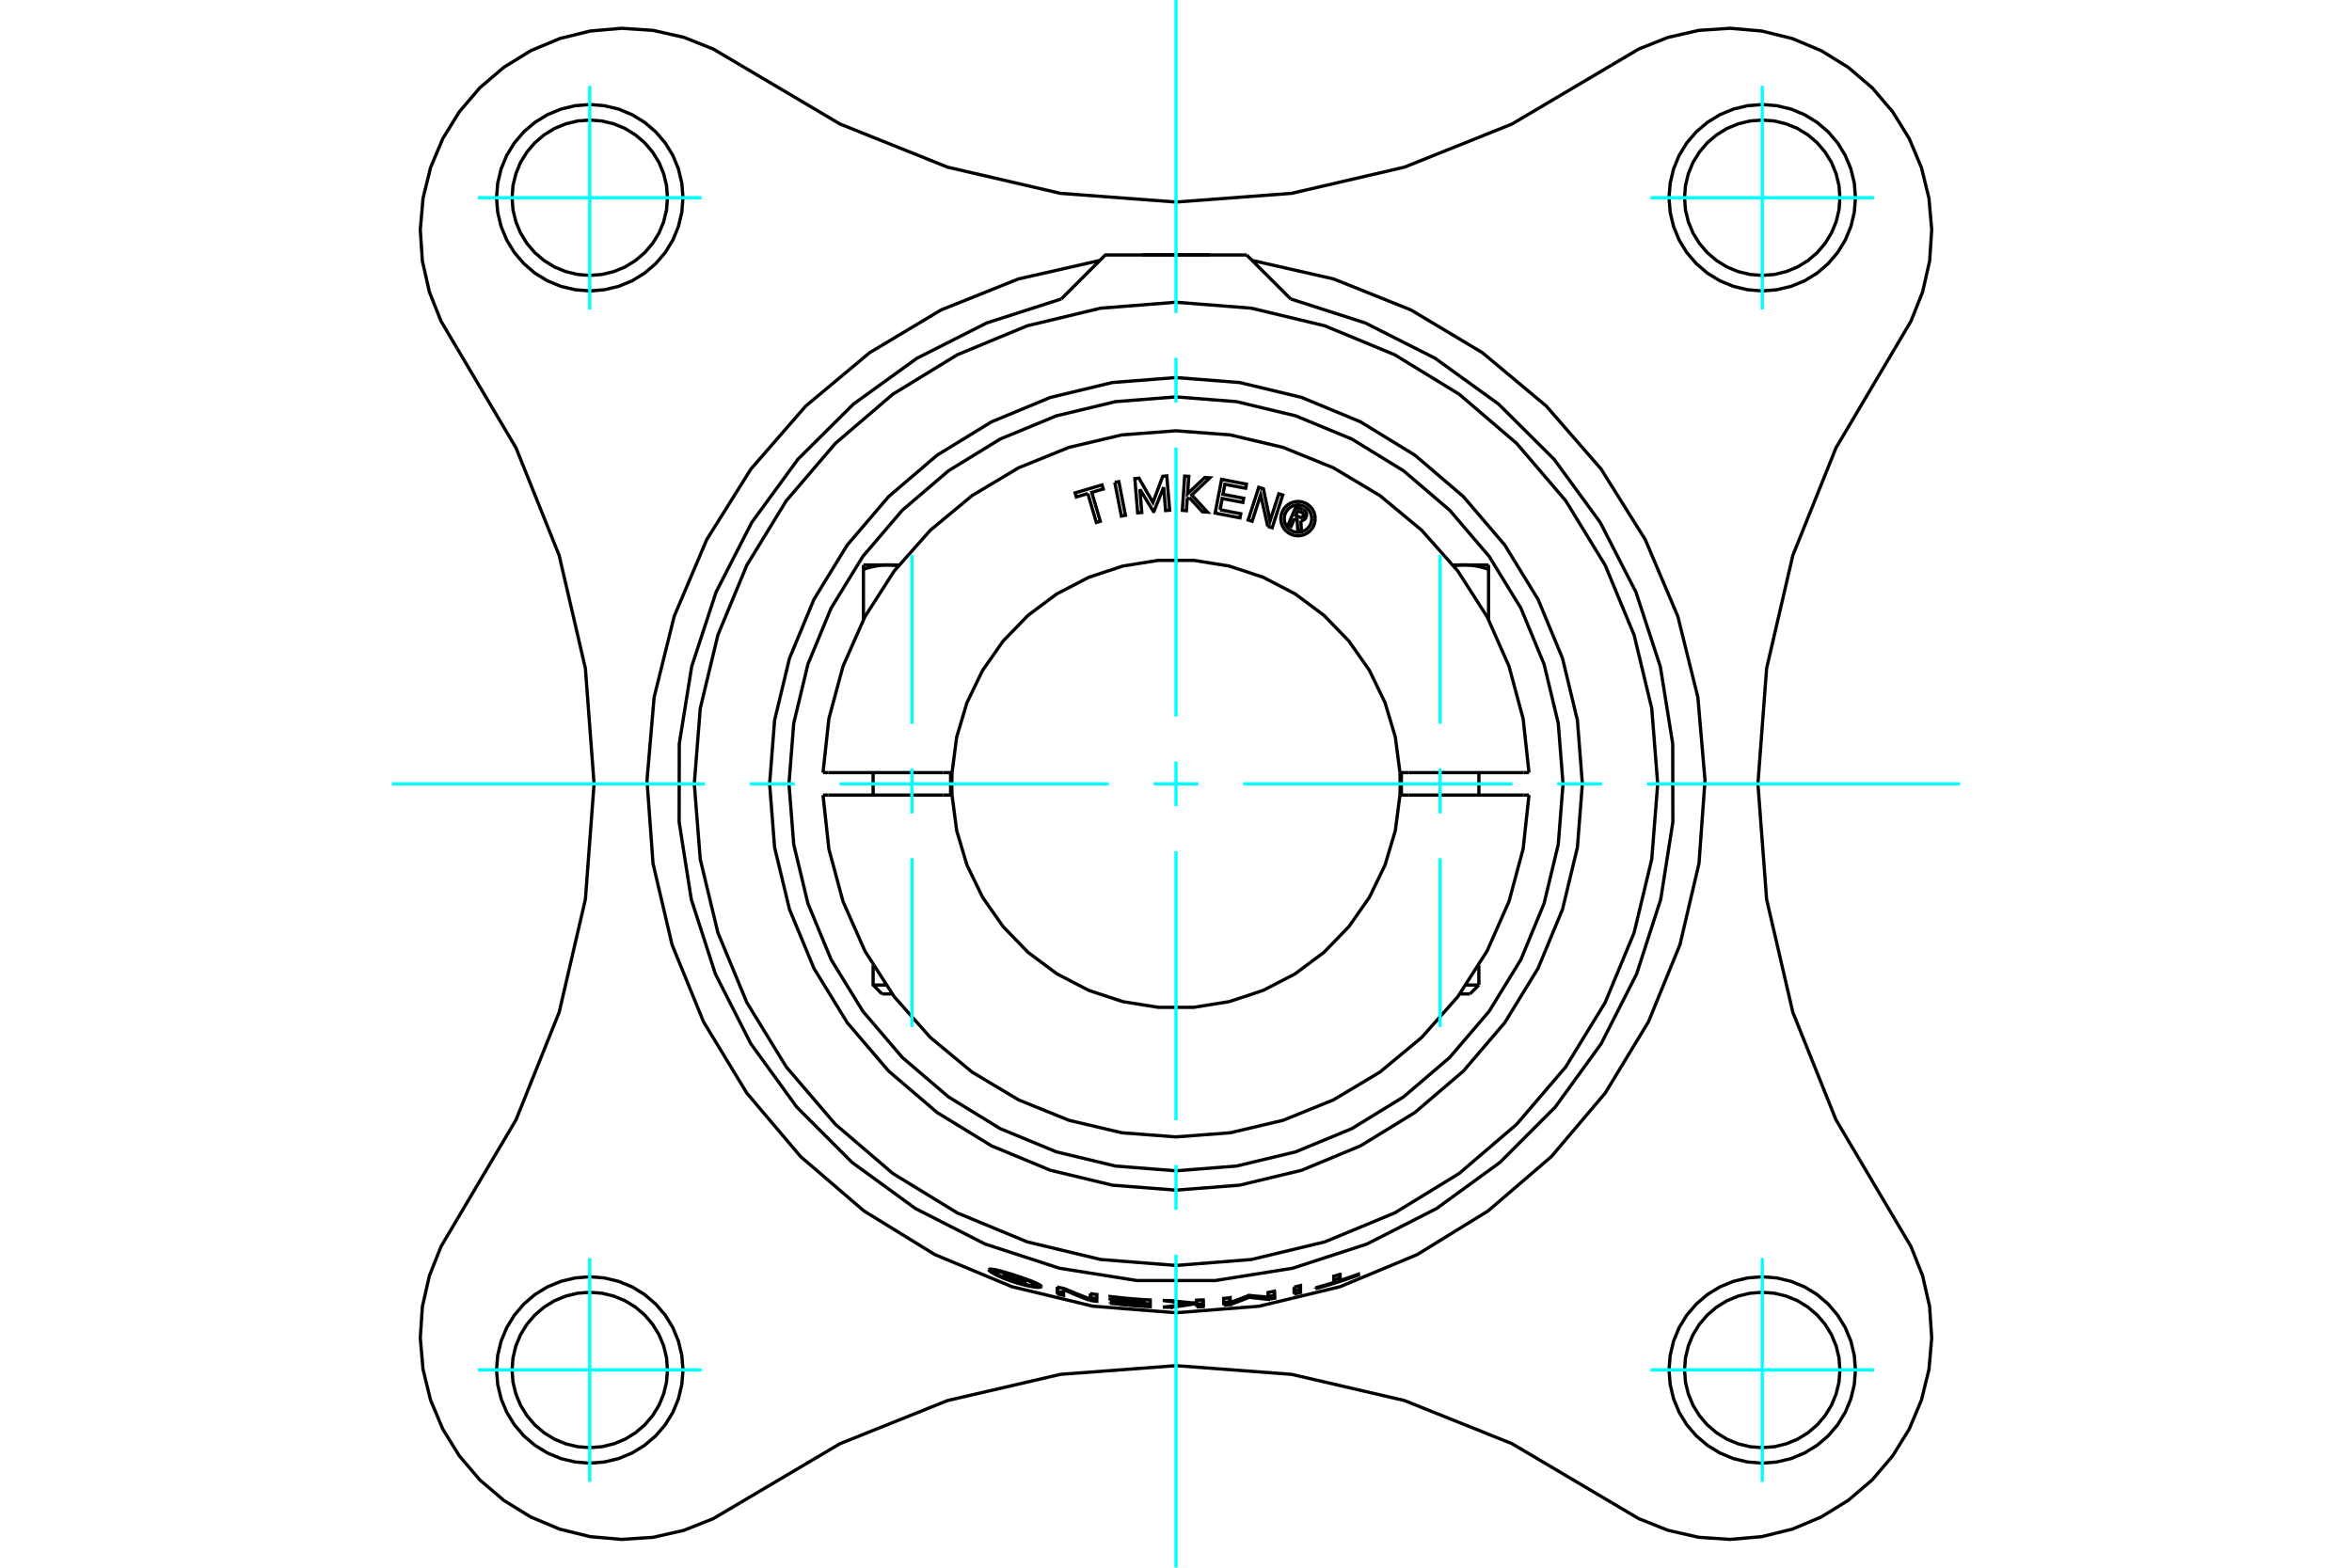 <?xml version="1.0" standalone="no"?>
<!DOCTYPE svg PUBLIC "-//W3C//DTD SVG 1.1//EN"
	"http://www.w3.org/Graphics/SVG/1.1/DTD/svg11.dtd">
<svg xmlns="http://www.w3.org/2000/svg" height="100%" width="100%" viewBox="0 0 36000 24000">
	<rect x="-1800" y="-1200" width="39600" height="26400" style="fill:#FFF"/>
	<g style="fill:none; fill-rule:evenodd" transform="matrix(1 0 0 1 0 0)">
		<g style="fill:none; stroke:#000; stroke-width:50; shape-rendering:geometricPrecision">
			<polyline points="28162,3027 28148,2841 28104,2660 28033,2487 27935,2328 27814,2186 27672,2065 27513,1967 27340,1896 27159,1852 26973,1838 26787,1852 26605,1896 26433,1967 26274,2065 26132,2186 26011,2328 25913,2487 25842,2660 25798,2841 25784,3027 25798,3213 25842,3395 25913,3567 26011,3726 26132,3868 26274,3989 26433,4087 26605,4158 26787,4202 26973,4216 27159,4202 27340,4158 27513,4087 27672,3989 27814,3868 27935,3726 28033,3567 28104,3395 28148,3213 28162,3027"/>
			<polyline points="10216,3027 10202,2841 10158,2660 10087,2487 9989,2328 9868,2186 9726,2065 9567,1967 9395,1896 9213,1852 9027,1838 8841,1852 8660,1896 8487,1967 8328,2065 8186,2186 8065,2328 7967,2487 7896,2660 7852,2841 7838,3027 7852,3213 7896,3395 7967,3567 8065,3726 8186,3868 8328,3989 8487,4087 8660,4158 8841,4202 9027,4216 9213,4202 9395,4158 9567,4087 9726,3989 9868,3868 9989,3726 10087,3567 10158,3395 10202,3213 10216,3027"/>
			<polyline points="10216,20973 10202,20787 10158,20605 10087,20433 9989,20274 9868,20132 9726,20011 9567,19913 9395,19842 9213,19798 9027,19784 8841,19798 8660,19842 8487,19913 8328,20011 8186,20132 8065,20274 7967,20433 7896,20605 7852,20787 7838,20973 7852,21159 7896,21340 7967,21513 8065,21672 8186,21814 8328,21935 8487,22033 8660,22104 8841,22148 9027,22162 9213,22148 9395,22104 9567,22033 9726,21935 9868,21814 9989,21672 10087,21513 10158,21340 10202,21159 10216,20973"/>
			<polyline points="28162,20973 28148,20787 28104,20605 28033,20433 27935,20274 27814,20132 27672,20011 27513,19913 27340,19842 27159,19798 26973,19784 26787,19798 26605,19842 26433,19913 26274,20011 26132,20132 26011,20274 25913,20433 25842,20605 25798,20787 25784,20973 25798,21159 25842,21340 25913,21513 26011,21672 26132,21814 26274,21935 26433,22033 26605,22104 26787,22148 26973,22162 27159,22148 27340,22104 27513,22033 27672,21935 27814,21814 27935,21672 28033,21513 28104,21340 28148,21159 28162,20973"/>
			<polyline points="28400,3027 28382,2804 28330,2586 28244,2379 28127,2188 27982,2018 27812,1873 27621,1756 27414,1670 27196,1618 26973,1600 26750,1618 26532,1670 26325,1756 26134,1873 25964,2018 25818,2188 25701,2379 25616,2586 25564,2804 25546,3027 25564,3250 25616,3468 25701,3675 25818,3866 25964,4036 26134,4182 26325,4299 26532,4384 26750,4436 26973,4454 27196,4436 27414,4384 27621,4299 27812,4182 27982,4036 28127,3866 28244,3675 28330,3468 28382,3250 28400,3027"/>
			<polyline points="10454,3027 10436,2804 10384,2586 10299,2379 10182,2188 10036,2018 9866,1873 9675,1756 9468,1670 9250,1618 9027,1600 8804,1618 8586,1670 8379,1756 8188,1873 8018,2018 7873,2188 7756,2379 7670,2586 7618,2804 7600,3027 7618,3250 7670,3468 7756,3675 7873,3866 8018,4036 8188,4182 8379,4299 8586,4384 8804,4436 9027,4454 9250,4436 9468,4384 9675,4299 9866,4182 10036,4036 10182,3866 10299,3675 10384,3468 10436,3250 10454,3027"/>
			<polyline points="10454,20973 10436,20750 10384,20532 10299,20325 10182,20134 10036,19964 9866,19818 9675,19701 9468,19616 9250,19564 9027,19546 8804,19564 8586,19616 8379,19701 8188,19818 8018,19964 7873,20134 7756,20325 7670,20532 7618,20750 7600,20973 7618,21196 7670,21414 7756,21621 7873,21812 8018,21982 8188,22127 8379,22244 8586,22330 8804,22382 9027,22400 9250,22382 9468,22330 9675,22244 9866,22127 10036,21982 10182,21812 10299,21621 10384,21414 10436,21196 10454,20973"/>
			<polyline points="28400,20973 28382,20750 28330,20532 28244,20325 28127,20134 27982,19964 27812,19818 27621,19701 27414,19616 27196,19564 26973,19546 26750,19564 26532,19616 26325,19701 26134,19818 25964,19964 25818,20134 25701,20325 25616,20532 25564,20750 25546,20973 25564,21196 25616,21414 25701,21621 25818,21812 25964,21982 26134,22127 26325,22244 26532,22330 26750,22382 26973,22400 27196,22382 27414,22330 27621,22244 27812,22127 27982,21982 28127,21812 28244,21621 28330,21414 28382,21196 28400,20973"/>
			<polyline points="26907,12000 27040,13768 27441,15496 28101,17142 29004,18668"/>
			<polyline points="18000,3093 19768,2960 21496,2559 23142,1899 24668,996"/>
			<polyline points="9093,12000 8960,10232 8559,8504 7899,6858 6996,5332"/>
			<polyline points="18000,20907 16232,21040 14504,21441 12858,22101 11332,23004"/>
			<polyline points="11332,996 12858,1899 14504,2559 16232,2960 18000,3093"/>
			<polyline points="16835,3987 15590,4270 14406,4744 13311,5399 12332,6217 11494,7180 10817,8262 10319,9436 10012,10675 9903,11946 9995,13219 10286,14461 10768,15642 11430,16733 12255,17707 13223,18538 14309,19207 15488,19698 16728,19997 18000,20097 19272,19997 20512,19698 21691,19207 22777,18538 23745,17707 24570,16733 25232,15642 25714,14461 26005,13219 26097,11946 25988,10675 25681,9436 25183,8262 24506,7180 23668,6217 22689,5399 21594,4744 20410,4270 19165,3987"/>
			<polyline points="29004,5332 28101,6858 27441,8504 27040,10232 26907,12000"/>
			<polyline points="29004,5332 29250,4916 29428,4468 29535,3997 29567,3516 29525,3035 29410,2567 29223,2122 28969,1711 28656,1344 28289,1031 27878,777 27433,590 26965,475 26484,433 26003,465 25532,572 25084,750 24668,996"/>
			<polyline points="11332,996 10916,750 10468,572 9997,465 9516,433 9035,475 8567,590 8122,777 7711,1031 7344,1344 7031,1711 6777,2122 6590,2567 6475,3035 6433,3516 6465,3997 6572,4468 6750,4916 6996,5332"/>
			<polyline points="6996,18668 7899,17142 8559,15496 8960,13768 9093,12000"/>
			<polyline points="6996,18668 6750,19084 6572,19532 6465,20003 6433,20484 6475,20965 6590,21433 6777,21878 7031,22289 7344,22656 7711,22969 8122,23223 8567,23410 9035,23525 9516,23567 9997,23535 10468,23428 10916,23250 11332,23004"/>
			<polyline points="24668,23004 23142,22101 21496,21441 19768,21040 18000,20907"/>
			<polyline points="24668,23004 25084,23250 25532,23428 26003,23535 26484,23567 26965,23525 27433,23410 27878,23223 28289,22969 28656,22656 28969,22289 29223,21878 29410,21433 29525,20965 29567,20484 29535,20003 29428,19532 29250,19084 29004,18668"/>
			<polyline points="15613,19608 15610,19607 15607,19607 15604,19606 15601,19605 15598,19604 15595,19603 15592,19602 15589,19601 15586,19600 15583,19599 15580,19598 15576,19597 15573,19596 15570,19595 15567,19594 15564,19593 15561,19592 15558,19591 15555,19590 15552,19589 15549,19588 15546,19587 15543,19587 15540,19586 15537,19585 15534,19584 15531,19583 15528,19582 15525,19581 15522,19580 15519,19579 15516,19578 15513,19577 15510,19576 15507,19575"/>
			<line x1="15624" y1="19575" x2="15613" y2="19608"/>
			<polyline points="15448,19563 15448,19563 15448,19563 15448,19563 15448,19563 15448,19563 15448,19563 15448,19563 15448,19563 15448,19563 15448,19563 15448,19563 15448,19563 15448,19563 15448,19563 15448,19563 15448,19563 15448,19563 15448,19563 15448,19563 15448,19563 15448,19563 15448,19563 15448,19563 15448,19563 15448,19563 15448,19563 15448,19563 15448,19563 15448,19563 15448,19563 15448,19563 15448,19563 15448,19563 15448,19563 15448,19563"/>
			<polyline points="15507,19575 15504,19574 15502,19573 15499,19572 15497,19572 15494,19571 15492,19570 15489,19569 15487,19569 15484,19568 15482,19567 15479,19567 15477,19566 15475,19566 15473,19565 15471,19565 15469,19564 15467,19564 15465,19564 15463,19563 15462,19563 15460,19563 15459,19562 15457,19562 15456,19562 15455,19562 15453,19562 15452,19562 15451,19562 15451,19562 15450,19562 15449,19562 15449,19562 15448,19563 15448,19563 15448,19563 15446,19563 15444,19562 15442,19561 15440,19560 15437,19560 15435,19559 15433,19558 15431,19558 15429,19557 15427,19556 15425,19556 15422,19555 15420,19554 15418,19553 15416,19553 15414,19552 15412,19551 15410,19550 15408,19550 15405,19549 15403,19548 15401,19548 15399,19547 15397,19546 15395,19545 15393,19545 15391,19544 15388,19543 15386,19543 15384,19542 15382,19541 15380,19540 15378,19540 15376,19539 15374,19538"/>
			<polyline points="15374,19537 15374,19538 15374,19537 15374,19537 15375,19536 15375,19536 15376,19536 15377,19535 15378,19535 15379,19535 15381,19535 15382,19535 15384,19535 15386,19535 15387,19535 15390,19535 15392,19535 15394,19536 15396,19536 15399,19536 15401,19537 15404,19537 15407,19538 15410,19538 15413,19539 15416,19539 15419,19540 15422,19541 15425,19542 15429,19542 15432,19543 15436,19544 15440,19545 15444,19546 15447,19547 15451,19548 15455,19549"/>
			<polyline points="15374,19538 15374,19538 15374,19538 15374,19538 15374,19538 15374,19538 15374,19538 15374,19538 15374,19538 15374,19538 15374,19538 15374,19538 15374,19538 15374,19538 15374,19538 15374,19538 15374,19538 15374,19538 15374,19538 15374,19538 15374,19538 15374,19538 15374,19538 15374,19538 15374,19538 15374,19538 15374,19538 15374,19538 15374,19538 15374,19538 15374,19538 15374,19538 15374,19538 15374,19538 15374,19538 15374,19538"/>
			<polyline points="15462,19528 15455,19549 15452,19547 15449,19546 15446,19544 15443,19542 15440,19540 15437,19538 15433,19536 15430,19534 15427,19532 15424,19530 15421,19528 15418,19526 15415,19525 15412,19523 15408,19521 15405,19519 15402,19517 15399,19515 15396,19513 15393,19511 15390,19509 15386,19507 15383,19505 15380,19503 15377,19502 15374,19500 15371,19498 15368,19496 15365,19494 15362,19492 15358,19490 15355,19488 15352,19486 15349,19484 15346,19482 15349,19483 15351,19484 15354,19485 15357,19486 15359,19487 15362,19488 15365,19489 15368,19490 15370,19491 15373,19492 15376,19493 15378,19493 15381,19494 15384,19495 15387,19496 15389,19497 15392,19498 15395,19499 15397,19500 15400,19501 15403,19502 15405,19503 15408,19504 15411,19505 15414,19506 15416,19506 15419,19507 15422,19508 15424,19509 15427,19510 15430,19511 15433,19512 15435,19513 15438,19514 15441,19515 15444,19516 15447,19518 15450,19520 15453,19522 15456,19524 15459,19525 15462,19527 15465,19529 15468,19531 15471,19533 15474,19534 15477,19536 15480,19538 15483,19540 15486,19542 15489,19543 15492,19545 15495,19547 15498,19549 15501,19551 15503,19552 15506,19554 15509,19556 15512,19558 15515,19559 15518,19561 15521,19563 15524,19565 15527,19567 15530,19568 15533,19570 15536,19572 15539,19574 15543,19575 15546,19577 15547,19578 15549,19578 15551,19579 15553,19580 15555,19580 15557,19581 15558,19581 15560,19582 15562,19582 15564,19583 15566,19584 15568,19584 15570,19585 15571,19585 15573,19586 15575,19587 15577,19587 15579,19588 15581,19588 15583,19589 15584,19589 15586,19590 15588,19591 15590,19591 15592,19592 15594,19592 15595,19593 15597,19594 15599,19594 15601,19595 15603,19595 15605,19596 15607,19596 15608,19597 15610,19598"/>
			<polyline points="15618,19573 15610,19598 15610,19597 15610,19596 15610,19595 15610,19594 15610,19594 15610,19593 15610,19592 15610,19591 15610,19591 15610,19590 15610,19589 15610,19588 15610,19588 15610,19587 15610,19586 15610,19585 15610,19584 15610,19584 15610,19583 15610,19582 15611,19581 15611,19581 15611,19580 15611,19579 15611,19578 15611,19578 15611,19577 15611,19576 15611,19575 15611,19574 15611,19574 15611,19573 15611,19572 15611,19571 15611,19571 15613,19571 15615,19572 15617,19573 15620,19573 15622,19574 15624,19575 15626,19576 15629,19576 15631,19577 15633,19578 15636,19578 15638,19579 15640,19580 15642,19580 15645,19581 15647,19582 15649,19582 15651,19583 15654,19584 15656,19585 15658,19585 15660,19586 15663,19587 15665,19587 15667,19588 15669,19589 15672,19589 15674,19590 15676,19591 15678,19591 15681,19592 15683,19593 15685,19593 15688,19594 15690,19595 15690,19597 15690,19598 15690,19600 15690,19602 15690,19604 15690,19605 15690,19607 15690,19609 15690,19611 15690,19613 15690,19614 15690,19616 15690,19618 15689,19620 15689,19621 15689,19623 15689,19625 15689,19627 15689,19629 15689,19630 15689,19632 15689,19634 15689,19636 15689,19638 15689,19639 15689,19641 15689,19643 15689,19645 15689,19646 15689,19648 15689,19650 15689,19652 15689,19654 15689,19655 15689,19657 15684,19656 15679,19654 15674,19653 15669,19651 15664,19650 15659,19648 15654,19647 15649,19645 15644,19644 15639,19642 15634,19641 15629,19639 15624,19638 15619,19636 15614,19635 15609,19633 15604,19631 15599,19630 15594,19628 15589,19627 15584,19625 15579,19624 15574,19622 15569,19621 15564,19619 15559,19617 15554,19616 15549,19614 15544,19613 15539,19611 15534,19610 15529,19608 15524,19606 15519,19605 15514,19603"/>
			<line x1="15690" y1="19617" x2="15622" y2="19596"/>
			<polyline points="15517,19594 15514,19603 15508,19601 15502,19599 15496,19597 15490,19595 15484,19593 15478,19591 15472,19589 15466,19587 15460,19584 15454,19582 15449,19580 15443,19578 15438,19575 15432,19573 15427,19571 15422,19569 15418,19567 15413,19565 15409,19563 15405,19561 15401,19559 15398,19557 15394,19555 15391,19553 15388,19552 15385,19550 15383,19548 15381,19547 15379,19545 15377,19544 15376,19543 15375,19541 15374,19540 15374,19539 15374,19538 15376,19539 15378,19540 15380,19541 15382,19541 15384,19542 15386,19543 15388,19544 15391,19544 15393,19545 15395,19546 15397,19546 15399,19547 15401,19548 15403,19549 15405,19549 15408,19550 15410,19551 15412,19551 15414,19552 15416,19553 15418,19554 15420,19554 15422,19555 15425,19556 15427,19557 15429,19557 15431,19558 15433,19559 15435,19559 15437,19560 15439,19561 15442,19561 15444,19562 15446,19563 15448,19564 15448,19564 15448,19564 15449,19565 15449,19565 15450,19566 15450,19567 15451,19567 15452,19568 15453,19568 15454,19569 15456,19570 15457,19571 15458,19571 15460,19572 15462,19573 15463,19574 15465,19575 15467,19576 15469,19576 15471,19577 15473,19578 15475,19579 15478,19580 15480,19581 15482,19582 15485,19583 15487,19584 15490,19585 15492,19586 15495,19587 15498,19588 15500,19588 15503,19589 15505,19590 15508,19591 15511,19592 15514,19593 15517,19594 15520,19595 15523,19596 15526,19597 15529,19598 15532,19599 15535,19600 15538,19601 15541,19602 15544,19603 15547,19603 15550,19604 15553,19605 15556,19606 15559,19607 15562,19608 15565,19609 15568,19610 15571,19611 15574,19612 15577,19613 15580,19614 15583,19615 15586,19616 15589,19617 15592,19618 15595,19619 15598,19619 15601,19620 15604,19621 15607,19622 15610,19623 15613,19624"/>
			<polyline points="15625,19587 15613,19624 15613,19624 15613,19623 15613,19623 15613,19622 15613,19622 15613,19621 15613,19621 15613,19621 15613,19620 15613,19620 15613,19619 15613,19619 15613,19618 15613,19618 15613,19617 15613,19617 15613,19616 15613,19616 15613,19616 15613,19615 15613,19615 15613,19614 15613,19614 15613,19613 15613,19613 15613,19612 15613,19612 15613,19612 15613,19611 15613,19611 15613,19610 15613,19610 15613,19609 15613,19609 15613,19608"/>
			<line x1="15625" y1="19587" x2="15625" y2="19575"/>
			<polyline points="16990,19938 17005,19940 17020,19942 17034,19944 17049,19945 17064,19947 17078,19949 17093,19951 17108,19952 17123,19954 17137,19955 17152,19957 17167,19958 17181,19960 17196,19961 17211,19963 17225,19964 17240,19966 17255,19967 17270,19968 17284,19970 17299,19971 17314,19972 17329,19973 17343,19975 17358,19976 17373,19977 17388,19978 17402,19979 17417,19980 17432,19981 17447,19982 17461,19983 17476,19984 17491,19985 17506,19986"/>
			<polyline points="17509,19942 17506,19986 17505,19956"/>
			<line x1="17509" y1="19912" x2="17509" y2="19942"/>
			<polyline points="17509,19912 17505,19956 17491,19955 17476,19954 17461,19953 17446,19952 17432,19951 17417,19950 17402,19949 17387,19948 17373,19947 17358,19945 17343,19944 17329,19943 17314,19942 17299,19940 17284,19939 17270,19938 17255,19936 17240,19935 17225,19934 17211,19932 17196,19931 17181,19929 17167,19928 17152,19926 17137,19925 17123,19923 17108,19922 17093,19920 17078,19918 17064,19917 17049,19915 17034,19913 17020,19911 17005,19909 16990,19908"/>
			<line x1="17508" y1="19912" x2="17509" y2="19912"/>
			<polyline points="16991,19895 16990,19908 16990,19895 17005,19897 17020,19899 17034,19900 17049,19902 17064,19904 17078,19906 17093,19907 17108,19909 17123,19910 17137,19912 17152,19914 17167,19915 17181,19917 17196,19918 17211,19920 17225,19921 17240,19922 17255,19924 17270,19925 17284,19927 17299,19928 17314,19929 17328,19930 17343,19932 17358,19933 17373,19934 17387,19935 17402,19936 17417,19937 17432,19938 17446,19939 17461,19940 17476,19941 17491,19942 17505,19943"/>
			<polyline points="17509,19899 17505,19943 17505,19909"/>
			<line x1="17509" y1="19896" x2="17509" y2="19899"/>
			<polyline points="17506,19896 17505,19909 17491,19908 17476,19907 17461,19906 17446,19905 17432,19904 17417,19903 17402,19902 17387,19901 17373,19899 17358,19898 17343,19897 17328,19896 17314,19895 17299,19893 17284,19892 17270,19891 17255,19889 17240,19888 17225,19886 17211,19885 17196,19884 17181,19882 17167,19881 17152,19879 17137,19877 17123,19876 17108,19874 17093,19873 17078,19871 17064,19869 17049,19867 17034,19866 17020,19864 17005,19862 16990,19860"/>
			<polyline points="16991,19848 16990,19860 16990,19848 17008,19850 17025,19852 17043,19854 17061,19856 17078,19858 17096,19860 17113,19862 17131,19864 17148,19866 17166,19868 17184,19870 17201,19871 17219,19873 17236,19875 17254,19877 17271,19878 17289,19880 17307,19881 17324,19883 17342,19884 17360,19886 17377,19887 17395,19888 17412,19890 17430,19891 17448,19892 17465,19893 17483,19895 17501,19896 17518,19897 17536,19898 17553,19899 17571,19900 17589,19901 17606,19902 17606,19905 17606,19907 17606,19910 17606,19913 17606,19916 17606,19919 17606,19922 17606,19925 17606,19928 17606,19931 17606,19934 17606,19937 17606,19940 17606,19943 17606,19946 17606,19948 17606,19951 17606,19954 17606,19957 17606,19960 17606,19963 17606,19966 17606,19969 17606,19972 17606,19975 17606,19978 17606,19981 17606,19984 17606,19987 17606,19990 17606,19993 17606,19995 17606,19998 17606,20001 17606,20004 17589,20003 17571,20003 17553,20002 17536,20001 17518,20000 17501,19999 17483,19997 17465,19996 17448,19995 17430,19994 17412,19993 17395,19991 17377,19990 17360,19989 17342,19987 17324,19986 17307,19984 17289,19983 17271,19981 17254,19980 17236,19978 17219,19976 17201,19975 17184,19973 17166,19971 17148,19969 17131,19967 17113,19965 17096,19963 17078,19961 17061,19959 17043,19957 17025,19955 17008,19953 16990,19951"/>
			<line x1="17508" y1="19955" x2="17606" y2="19963"/>
			<polyline points="16991,19938 16990,19951 16990,19938"/>
			<polyline points="18730,19981 18730,19978 18730,19975 18730,19972 18730,19969 18730,19966 18730,19963 18730,19960 18730,19957 18730,19954 18730,19952 18730,19949 18730,19946 18730,19943 18730,19940 18730,19937 18730,19934 18730,19931 18730,19928 18730,19925 18730,19922 18730,19919 18730,19916 18730,19913 18730,19910 18730,19907 18730,19904 18730,19902 18730,19899 18730,19896 18730,19893 18730,19890 18730,19887 18730,19884 18730,19881 18730,19878 18732,19878 18735,19878 18738,19877 18741,19877 18744,19877 18747,19877 18749,19876 18752,19876 18755,19876 18758,19875 18761,19875 18764,19875 18766,19875 18769,19874 18772,19874 18775,19874 18778,19874 18781,19873 18783,19873 18786,19873 18789,19872 18792,19872 18795,19872 18798,19872 18800,19871 18803,19871 18806,19871 18809,19870 18812,19870 18815,19870 18818,19870 18820,19869 18823,19869 18826,19869 18829,19868 18829,19870 18829,19872 18829,19874 18829,19876 18829,19878 18829,19880 18829,19882 18829,19884 18829,19886 18829,19888 18829,19890 18829,19892 18829,19894 18829,19896 18829,19898 18829,19900 18829,19902 18829,19904 18829,19906 18829,19908 18829,19910 18829,19912 18829,19914 18829,19916 18829,19918 18829,19920 18829,19922 18829,19924 18829,19926 18829,19928 18829,19930 18829,19932 18829,19934 18829,19936 18829,19938"/>
			<polyline points="18823,19869 18823,19896 18829,19938 18837,19936 18846,19933 18854,19930 18862,19927 18870,19924 18878,19921 18887,19918 18895,19915 18903,19912 18911,19909 18919,19907 18927,19904 18936,19901 18944,19898 18952,19895 18960,19892 18968,19889 18976,19886 18984,19883 18993,19880 19001,19877 19009,19874 19017,19871 19025,19868 19033,19865 19041,19861 19049,19858 19058,19855 19066,19852 19074,19849 19082,19846 19090,19843 19098,19840 19106,19837 19114,19834 19115,19834 19115,19834 19115,19833 19116,19833 19116,19833 19116,19833 19116,19833 19117,19833 19117,19833 19117,19833 19118,19833 19118,19833 19118,19833 19119,19833 19119,19833 19119,19833 19120,19833 19120,19833 19120,19833 19121,19833 19121,19833 19121,19833 19121,19833 19122,19833 19122,19833 19122,19832 19123,19832 19123,19832 19123,19832 19124,19832 19124,19832 19124,19832 19125,19832 19125,19832 19125,19832 19133,19833 19141,19834 19150,19835 19158,19835 19166,19836 19174,19837 19182,19838 19190,19839 19198,19839 19206,19840 19214,19841 19222,19842 19231,19843 19239,19843 19247,19844 19255,19845 19263,19846 19271,19846 19279,19847 19287,19848 19295,19848 19303,19849 19312,19850 19320,19850 19328,19851 19336,19852 19344,19852 19352,19853 19360,19854 19368,19854 19377,19855 19385,19856 19393,19856 19401,19857 19409,19857 19409,19855 19409,19853 19409,19851 19409,19849 19409,19847 19409,19845 19409,19843 19409,19841 19409,19839 19409,19837 19409,19835 19409,19833 19409,19831 19409,19829 19409,19827 19409,19825 19409,19823 19409,19821 19409,19819 19409,19817 19409,19815 19409,19813 19409,19811 19409,19809 19409,19807 19409,19805 19409,19803 19409,19801 19409,19799 19409,19797 19409,19795 19409,19793 19409,19791 19409,19789 19409,19787 19412,19786 19415,19786 19418,19785 19421,19785 19423,19784 19426,19784 19429,19783 19432,19783 19435,19782 19438,19782 19440,19781 19443,19781 19446,19780 19449,19780 19452,19779 19455,19778 19457,19778 19460,19777 19463,19777 19466,19776 19469,19776 19472,19775 19474,19775 19477,19774 19480,19774 19483,19773 19486,19773 19489,19772 19491,19772 19494,19771 19497,19771 19500,19770 19503,19769 19506,19769 19508,19768 19509,19771 19509,19774 19509,19777 19509,19780 19509,19783 19509,19786 19509,19789 19509,19792 19509,19795 19509,19798 19509,19801 19509,19804 19509,19807 19509,19810 19509,19813 19509,19816 19509,19819 19509,19822 19509,19825 19509,19828 19509,19831 19509,19834 19509,19837 19509,19840 19509,19843 19509,19846 19509,19849 19509,19852 19509,19855 19509,19858 19509,19861 19509,19864 19509,19867 19509,19870 19509,19873"/>
			<polyline points="19503,19769 19504,19834 19509,19873 19506,19873 19503,19874 19500,19874 19498,19875 19495,19875 19492,19876 19489,19876 19486,19877 19483,19877 19481,19878 19478,19879 19475,19879 19472,19880 19469,19880 19466,19881 19463,19881 19461,19882 19458,19882 19455,19883 19452,19883 19449,19884 19446,19884 19443,19885 19441,19885 19438,19886 19435,19886 19432,19887 19429,19887 19426,19888 19423,19888 19420,19889 19418,19889 19415,19890 19412,19890 19409,19891"/>
			<line x1="19504" y1="19834" x2="19409" y2="19847"/>
			<polyline points="19404,19857 19409,19891 19401,19890 19392,19889 19384,19889 19376,19888 19368,19887 19359,19886 19351,19886 19343,19885 19335,19884 19326,19883 19318,19882 19310,19881 19301,19881 19293,19880 19285,19879 19277,19878 19268,19877 19260,19876 19252,19875 19244,19875 19235,19874 19227,19873 19219,19872 19211,19871 19202,19870 19194,19869 19186,19868 19178,19867 19169,19866 19161,19865 19153,19864 19145,19863 19136,19862 19128,19861 19120,19860"/>
			<polyline points="19116,19833 19120,19860 19112,19864 19103,19867 19095,19870 19087,19874 19079,19877 19070,19880 19062,19883 19054,19887 19045,19890 19037,19893 19029,19896 19021,19900 19012,19903 19004,19906 18996,19909 18987,19912 18979,19916 18971,19919 18963,19922 18954,19925 18946,19928 18938,19931 18929,19935 18921,19938 18913,19941 18904,19944 18896,19947 18888,19950 18879,19953 18871,19956 18863,19959 18854,19962 18846,19965 18838,19968 18829,19972"/>
			<polyline points="18828,19927 18823,19929 18829,19972 18826,19972 18824,19972 18821,19972 18818,19973 18815,19973 18812,19973 18809,19974 18807,19974 18804,19974 18801,19974 18798,19975 18795,19975 18792,19975 18790,19975 18787,19976 18784,19976 18781,19976 18778,19977 18775,19977 18772,19977 18770,19977 18767,19978 18764,19978 18761,19978 18758,19978 18755,19979 18753,19979 18750,19979 18747,19980 18744,19980 18741,19980 18738,19980 18736,19981 18733,19981 18730,19981"/>
			<line x1="18823" y1="19929" x2="18730" y2="19942"/>
			<polyline points="20135,19716 20143,19714 20151,19711 20159,19709 20167,19707 20175,19705 20183,19702 20191,19700 20199,19698 20207,19696 20215,19693 20224,19691 20232,19689 20240,19686 20248,19684 20256,19682 20264,19679 20272,19677 20280,19675 20288,19672 20296,19670 20304,19668 20312,19665 20320,19663 20328,19660 20336,19658 20344,19656 20352,19653 20360,19651 20368,19648 20376,19646 20384,19643 20392,19641 20400,19639 20408,19636 20416,19634 20416,19631 20416,19628 20416,19625 20416,19623 20416,19620 20416,19617 20416,19615 20416,19612 20416,19609 20416,19607 20416,19604 20416,19601 20416,19598 20416,19596 20416,19593 20416,19590 20416,19588 20416,19585 20416,19582 20416,19580 20416,19577 20416,19574 20416,19572 20416,19569 20416,19566 20416,19564 20416,19561 20416,19558 20416,19556 20415,19553 20415,19550 20415,19547 20415,19545 20415,19542 20415,19539 20418,19539 20421,19538 20424,19537 20426,19536 20429,19535 20432,19534 20435,19533 20437,19532 20440,19532 20443,19531 20446,19530 20448,19529 20451,19528 20454,19527 20457,19526 20459,19525 20462,19525 20465,19524 20468,19523 20470,19522 20473,19521 20476,19520 20478,19519 20481,19518 20484,19517 20487,19517 20489,19516 20492,19515 20495,19514 20498,19513 20500,19512 20503,19511 20506,19510 20509,19509 20511,19509 20511,19511 20511,19514 20511,19517 20511,19519 20512,19522 20512,19525 20512,19527 20512,19530 20512,19533 20512,19535 20512,19538 20512,19541 20512,19543 20512,19546 20512,19549 20512,19552 20512,19554 20512,19557 20512,19560 20512,19562 20512,19565 20512,19568 20512,19570 20512,19573 20512,19576 20512,19579 20512,19581 20512,19584 20512,19587 20512,19589 20512,19592 20512,19595 20512,19598 20512,19600 20512,19603"/>
			<polyline points="20498,19513 20498,19558 20512,19603 20520,19600 20528,19598 20536,19595 20544,19592 20552,19590 20560,19587 20568,19585 20576,19582 20584,19579 20592,19577 20600,19574 20608,19571 20616,19568 20624,19566 20632,19563 20640,19560 20648,19558 20656,19555 20664,19552 20672,19549 20680,19547 20688,19544 20695,19541 20703,19538 20711,19535 20719,19533 20727,19530 20735,19527 20743,19524 20751,19521 20759,19518 20767,19516 20775,19513 20782,19510 20790,19507 20790,19507 20790,19508 20790,19508 20790,19508 20790,19509 20790,19509 20790,19510 20790,19510 20790,19510 20790,19511 20790,19511 20790,19512 20790,19512 20790,19512 20790,19513 20790,19513 20790,19513 20790,19514 20790,19514 20790,19515 20790,19515 20790,19515 20790,19516 20790,19516 20790,19516 20790,19517 20790,19517 20790,19518 20791,19518 20791,19518 20791,19519 20791,19519 20791,19520 20791,19520 20791,19520"/>
			<polyline points="20787,19508 20791,19520 20772,19527 20754,19534 20735,19540 20717,19547 20698,19553 20679,19560 20661,19566 20642,19573 20624,19579 20605,19585 20586,19592 20568,19598 20549,19604 20530,19610 20512,19616 20493,19622 20474,19628 20456,19634 20437,19640 20418,19646 20399,19652 20380,19658 20362,19664 20343,19669 20324,19675 20305,19680 20286,19686 20267,19692 20248,19697 20230,19702 20211,19708 20192,19713 20173,19718 20154,19724 20135,19729"/>
			<line x1="20502" y1="19569" x2="20416" y2="19597"/>
			<polyline points="20135,19729 20135,19728 20135,19728 20135,19728 20135,19727 20135,19727 20135,19727 20135,19726 20135,19726 20135,19725 20135,19725 20135,19725 20135,19724 20135,19724 20135,19724 20135,19723 20135,19723 20135,19722 20135,19722 20135,19722 20135,19721 20135,19721 20135,19721 20135,19720 20135,19720 20135,19719 20135,19719 20135,19719 20135,19718 20135,19718 20135,19718 20135,19717 20135,19717 20135,19716 20135,19716 20135,19716"/>
			<polyline points="19807,19705 19810,19705 19813,19704 19816,19703 19819,19703 19822,19702 19824,19701 19827,19701 19830,19700 19833,19699 19836,19699 19838,19698 19841,19697 19844,19697 19847,19696 19850,19695 19852,19695 19855,19694 19858,19693 19861,19693 19864,19692 19866,19691 19869,19691 19872,19690 19875,19689 19878,19689 19880,19688 19883,19687 19886,19687 19889,19686 19892,19685 19894,19685 19897,19684 19900,19683 19903,19683 19906,19682 19906,19685 19906,19688 19906,19691 19906,19694 19906,19697 19906,19700 19906,19703 19906,19706 19906,19709 19906,19712 19906,19715 19906,19718 19906,19721 19906,19724 19906,19727 19906,19730 19906,19733 19906,19736 19906,19739 19906,19742 19906,19745 19906,19748 19906,19751 19906,19754 19906,19757 19906,19760 19906,19763 19906,19766 19906,19769 19906,19772 19906,19775 19906,19778 19906,19781 19906,19784 19906,19787"/>
			<polyline points="19895,19685 19895,19740 19906,19787 19903,19788 19900,19789 19898,19789 19895,19790 19892,19791 19889,19791 19886,19792 19884,19793 19881,19793 19878,19794 19875,19795 19872,19795 19870,19796 19867,19797 19864,19797 19861,19798 19858,19799 19856,19799 19853,19800 19850,19801 19847,19801 19844,19802 19841,19803 19839,19803 19836,19804 19833,19805 19830,19805 19827,19806 19825,19807 19822,19807 19819,19808 19816,19809 19813,19809 19811,19810 19808,19810"/>
			<line x1="19895" y1="19740" x2="19808" y2="19761"/>
			<polyline points="19808,19810 19808,19807 19808,19804 19808,19801 19808,19798 19808,19795 19808,19792 19808,19789 19808,19786 19808,19783 19808,19780 19808,19777 19808,19774 19808,19771 19808,19768 19808,19765 19808,19762 19808,19759 19808,19756 19808,19753 19808,19750 19808,19747 19808,19744 19808,19741 19808,19738 19808,19735 19808,19732 19808,19729 19808,19726 19808,19723 19808,19720 19808,19717 19807,19714 19807,19711 19807,19708 19807,19705"/>
			<polyline points="18315,19955 18304,19957 18292,19959 18281,19961 18270,19963 18259,19965 18248,19967 18237,19969 18225,19970 18214,19972 18203,19974 18192,19976 18181,19977 18170,19979 18158,19981 18147,19983 18136,19984 18125,19986 18114,19988 18102,19989 18091,19991 18080,19993 18069,19994 18058,19996 18046,19997 18035,19999 18024,20000 18013,20002 18001,20003 17990,20005 17979,20006 17968,20008 17957,20009 17945,20011 17934,20012 17923,20014"/>
			<line x1="18315" y1="19939" x2="18315" y2="19955"/>
			<polyline points="17923,19997 17923,20014 17919,20013 17916,20013 17912,20013 17909,20013 17905,20013 17901,20013 17898,20013 17894,20013 17891,20013 17887,20013 17883,20013 17880,20013 17876,20013 17873,20013 17869,20013 17866,20013 17862,20013 17858,20013 17855,20013 17851,20013 17848,20012 17844,20012 17840,20012 17837,20012 17833,20012 17830,20012 17826,20012 17823,20012 17819,20012 17815,20012 17812,20012 17808,20012 17805,20012 17801,20011 17798,20011 17809,20010 17821,20009 17833,20007 17845,20006 17857,20005 17868,20003 17880,20002 17892,20001 17904,19999 17915,19998 17927,19996 17939,19995 17951,19993 17963,19992 17974,19990 17986,19989 17998,19987 18010,19986 18021,19984 18033,19982 18045,19981 18057,19979 18069,19977 18080,19976 18092,19974 18104,19972 18116,19971 18127,19969 18139,19967 18151,19965 18163,19964 18174,19962 18186,19960 18198,19958 18209,19956"/>
			<polyline points="18209,19942 18209,19956 18198,19955 18186,19954 18174,19953 18162,19952 18150,19951 18139,19950 18127,19948 18115,19947 18103,19946 18091,19945 18080,19944 18068,19942 18056,19941 18044,19940 18032,19938 18021,19937 18009,19936 17997,19934 17985,19933 17974,19932 17962,19930 17950,19929 17938,19927 17926,19926 17915,19924 17903,19923 17891,19921 17879,19920 17868,19918 17856,19917 17844,19915 17832,19914 17821,19912 17809,19910 17797,19909 17801,19909 17804,19909 17808,19909 17812,19909 17815,19909 17819,19909 17822,19909 17826,19909 17829,19909 17833,19910 17837,19910 17840,19910 17844,19910 17847,19910 17851,19910 17854,19910 17858,19910 17862,19910 17865,19910 17869,19910 17872,19910 17876,19910 17880,19910 17883,19910 17887,19911 17890,19911 17894,19911 17897,19911 17901,19911 17905,19911 17908,19911 17912,19911 17915,19911 17919,19911 17923,19911 17932,19912 17942,19913 17952,19915 17962,19916 17972,19917 17982,19918 17991,19919 18001,19920 18011,19922 18021,19923 18031,19924 18041,19925 18051,19926 18060,19927 18070,19928 18080,19929 18090,19930 18100,19931 18110,19932 18120,19933 18129,19934 18139,19935 18149,19936 18159,19937 18169,19938 18179,19939 18189,19940 18198,19941 18208,19942 18218,19943 18228,19943 18238,19944 18248,19945 18258,19946 18268,19947 18269,19947 18270,19946 18272,19946 18273,19946 18274,19946 18276,19945 18277,19945 18278,19945 18280,19945 18281,19945 18282,19944 18284,19944 18285,19944 18286,19944 18288,19943 18289,19943 18291,19943 18292,19943 18293,19942 18295,19942 18296,19942 18297,19942 18299,19942 18300,19941 18301,19941 18303,19941 18304,19941 18305,19940 18307,19940 18308,19940 18309,19940 18311,19939 18312,19939 18313,19939 18315,19939 18315,19905 18318,19905 18320,19905 18323,19905 18326,19905 18329,19905 18332,19904 18335,19904 18338,19904 18341,19904 18343,19904 18346,19904 18349,19904 18352,19904 18355,19903 18358,19903 18361,19903 18364,19903 18367,19903 18369,19903 18372,19903 18375,19903 18378,19902 18381,19902 18384,19902 18387,19902 18390,19902 18392,19902 18395,19902 18398,19901 18401,19901 18404,19901 18407,19901 18410,19901 18413,19901 18416,19901 18416,19903 18416,19906 18416,19909 18416,19912 18416,19915 18416,19918 18416,19921 18416,19924 18416,19927 18416,19930 18416,19933 18416,19936 18416,19939 18416,19941 18416,19944 18416,19947 18416,19950 18416,19953 18416,19956 18416,19959 18416,19962 18416,19965 18416,19968 18416,19971 18416,19974 18416,19977 18416,19980 18416,19983 18416,19986 18416,19988 18416,19991 18416,19994 18416,19997 18416,20000 18416,20003"/>
			<polyline points="18415,19901 18415,19961 18416,20003 18413,20003 18410,20004 18407,20004 18404,20004 18401,20004 18399,20004 18396,20004 18393,20004 18390,20005 18387,20005 18384,20005 18381,20005 18378,20005 18376,20005 18373,20005 18370,20005 18367,20006 18364,20006 18361,20006 18358,20006 18355,20006 18352,20006 18350,20006 18347,20006 18344,20007 18341,20007 18338,20007 18335,20007 18332,20007 18329,20007 18326,20007 18324,20007 18321,20008 18318,20008 18315,20008"/>
			<line x1="18415" y1="19961" x2="18315" y2="19963"/>
			<line x1="18315" y1="20008" x2="18315" y2="19955"/>
			<polyline points="16671,19905 16660,19900 16648,19896 16637,19891 16626,19887 16615,19883 16603,19878 16592,19874 16581,19869 16570,19865 16558,19860 16547,19856 16536,19851 16525,19847 16514,19842 16502,19838 16491,19833 16480,19829 16469,19824 16458,19819 16447,19815 16435,19810 16424,19805 16413,19801 16402,19796 16391,19791 16380,19786 16369,19782 16358,19777 16347,19772 16335,19767 16324,19762 16313,19758 16302,19753 16291,19748 16280,19743"/>
			<line x1="16675" y1="19882" x2="16671" y2="19905"/>
			<polyline points="16283,19726 16280,19743 16280,19746 16280,19748 16280,19750 16280,19753 16280,19755 16280,19758 16280,19760 16280,19763 16280,19765 16280,19768 16280,19770 16280,19773 16280,19775 16280,19778 16280,19780 16280,19783 16280,19785 16280,19788 16280,19790 16280,19793 16280,19795 16280,19798 16280,19800 16280,19803 16280,19805 16280,19808 16280,19810 16280,19813 16280,19815 16280,19818 16280,19820 16280,19822 16280,19825 16280,19827 16280,19830 16277,19829 16274,19829 16272,19828 16269,19828 16266,19827 16263,19826 16260,19826 16257,19825 16255,19824 16252,19824 16249,19823 16246,19823 16243,19822 16241,19821 16238,19821 16235,19820 16232,19819 16229,19819 16227,19818 16224,19818 16221,19817 16218,19816 16215,19816 16212,19815 16210,19814 16207,19814 16204,19813 16201,19813 16198,19812 16196,19811 16193,19811 16190,19810 16187,19809 16184,19809 16181,19808"/>
			<line x1="16188" y1="19772" x2="16280" y2="19789"/>
			<polyline points="16188,19772 16181,19808 16181,19805 16182,19802 16182,19799 16182,19796 16182,19793 16182,19790 16182,19787 16182,19784 16182,19781 16182,19778 16182,19775 16182,19772 16182,19769 16182,19766 16182,19763 16182,19760 16182,19757 16182,19754 16182,19751 16182,19748 16182,19745 16182,19742 16182,19739 16182,19736 16182,19733 16182,19730 16182,19727 16182,19724 16182,19721 16182,19718 16182,19715 16182,19712 16182,19709 16182,19706 16182,19703"/>
			<line x1="16188" y1="19704" x2="16188" y2="19772"/>
			<polyline points="16182,19703 16185,19703 16188,19704 16191,19705 16194,19706 16198,19706 16201,19707 16204,19708 16207,19709 16210,19709 16214,19710 16217,19711 16220,19712 16223,19712 16226,19713 16229,19714 16233,19714 16236,19715 16239,19716 16242,19717 16245,19717 16249,19718 16252,19719 16255,19719 16258,19720 16261,19721 16265,19722 16268,19722 16271,19723 16274,19724 16277,19724 16280,19725 16284,19726 16287,19726 16290,19727 16293,19728 16304,19733 16316,19737 16327,19742 16338,19747 16349,19752 16360,19757 16372,19761 16383,19766 16394,19771 16405,19775 16417,19780 16428,19785 16439,19789 16450,19794 16462,19799 16473,19803 16484,19808 16496,19812 16507,19817 16518,19821 16529,19826 16541,19830 16552,19835 16563,19839 16575,19844 16586,19848 16598,19853 16609,19857 16620,19861 16632,19866 16643,19870 16654,19874 16666,19879 16677,19883 16689,19887"/>
			<polyline points="16696,19846 16689,19887 16689,19885 16689,19883 16689,19880 16689,19878 16689,19875 16689,19873 16689,19871 16689,19868 16689,19866 16689,19863 16689,19861 16689,19859 16689,19856 16689,19854 16689,19851 16689,19849 16689,19847 16689,19844 16689,19842 16689,19839 16689,19837 16689,19835 16689,19832 16689,19830 16689,19827 16689,19825 16689,19823 16689,19820 16689,19818 16689,19816 16689,19813 16689,19811 16689,19808 16689,19806 16689,19804"/>
			<line x1="16696" y1="19805" x2="16696" y2="19846"/>
			<polyline points="16689,19804 16692,19804 16695,19805 16698,19805 16700,19805 16703,19806 16706,19806 16709,19807 16712,19807 16715,19808 16718,19808 16720,19809 16723,19809 16726,19810 16729,19810 16732,19811 16735,19811 16737,19811 16740,19812 16743,19812 16746,19813 16749,19813 16752,19814 16755,19814 16757,19815 16760,19815 16763,19815 16766,19816 16769,19816 16772,19817 16775,19817 16777,19818 16780,19818 16783,19819 16786,19819 16789,19819 16789,19822 16789,19825 16789,19828 16789,19831 16789,19834 16789,19837 16789,19840 16789,19843 16789,19846 16789,19849 16789,19852 16789,19855 16789,19858 16789,19861 16789,19864 16789,19867 16789,19870 16789,19873 16789,19876 16788,19879 16788,19881 16788,19884 16788,19887 16788,19890 16788,19893 16788,19896 16788,19899 16788,19902 16788,19905 16788,19908 16788,19911 16788,19914 16788,19917 16788,19920 16788,19923 16785,19923 16782,19922 16778,19922 16775,19921 16771,19921 16768,19920 16765,19920 16761,19919 16758,19919 16755,19918 16751,19917 16748,19917 16745,19916 16741,19916 16738,19915 16735,19915 16731,19914 16728,19914 16725,19913 16721,19913 16718,19912 16714,19912 16711,19911 16708,19911 16704,19910 16701,19910 16698,19909 16694,19908 16691,19908 16688,19907 16684,19907 16681,19906 16678,19906 16674,19905 16671,19905"/>
			<line x1="16693" y1="19866" x2="16788" y2="19883"/>
			<polyline points="15138,19437 15141,19433 15147,19431 15156,19429 15168,19429 15184,19430 15202,19433 15223,19437 15246,19441 15270,19447 15297,19454 15327,19461 15358,19470 15391,19479 15426,19490 15461,19500 15497,19511 15532,19523 15566,19534 15602,19546 15637,19557 15672,19570 15706,19582 15738,19594 15769,19605 15797,19616 15823,19627 15847,19637 15868,19646 15887,19656 15904,19665 15917,19673 15928,19680 15935,19687 15938,19692 15939,19697"/>
			<polyline points="15938,19697 15936,19701 15929,19704 15920,19706 15907,19707 15891,19708 15872,19707 15851,19705 15827,19702 15802,19698 15774,19693 15744,19687 15712,19680 15678,19672 15643,19663 15608,19653 15572,19643 15537,19632 15502,19621 15467,19609 15432,19596 15397,19583 15364,19570 15332,19556 15301,19543 15273,19530 15248,19518 15225,19506 15205,19494 15186,19483 15170,19473 15157,19464 15148,19455 15141,19448 15138,19442 15138,19437"/>
			<polyline points="15939,19697 15939,19697 15939,19697 15939,19697 15939,19697 15939,19697 15939,19697 15939,19697 15939,19697 15939,19697 15939,19697 15939,19697 15939,19697 15939,19697 15939,19697 15939,19697 15939,19697 15939,19697 15939,19697 15938,19697 15938,19697 15938,19697 15938,19697 15938,19697 15938,19697 15938,19697 15938,19697 15938,19697 15938,19697 15938,19697 15938,19697 15938,19697 15938,19697 15938,19697 15938,19697 15938,19697"/>
			<polyline points="15858,19671 15861,19672 15863,19672 15865,19673 15868,19673 15870,19673 15872,19673 15875,19674 15877,19674 15879,19674 15881,19675 15883,19675 15885,19675 15887,19675 15889,19676 15891,19676 15893,19676 15895,19676 15897,19676 15899,19676 15901,19677 15903,19677 15904,19677 15906,19677 15908,19677 15909,19677 15911,19677 15913,19677 15914,19677 15916,19677 15917,19677 15919,19677 15920,19677 15922,19677 15923,19677 15924,19677"/>
			<polyline points="15154,19429 15155,19430 15156,19431 15157,19432 15159,19433 15160,19434 15161,19435 15162,19436 15164,19437 15165,19438 15166,19439 15168,19440 15169,19441 15171,19442 15172,19443 15174,19444 15176,19445 15178,19446 15179,19447 15181,19448 15183,19449 15185,19450 15187,19451 15189,19452 15191,19454 15193,19455 15195,19456 15197,19457 15200,19458 15202,19460 15204,19461 15207,19462 15209,19463 15212,19464 15214,19466 15217,19467"/>
			<polyline points="15857,19675 15857,19675 15857,19675 15857,19675 15857,19675 15857,19675 15857,19675 15857,19675 15857,19675 15857,19675 15857,19675 15857,19675 15857,19675 15857,19675 15857,19675 15857,19675 15857,19675 15857,19675 15857,19675 15857,19675 15857,19675 15857,19675 15857,19675 15857,19675 15857,19675 15857,19675 15857,19675 15857,19675 15857,19675 15857,19675 15857,19675 15857,19675 15857,19675 15857,19675 15857,19675 15857,19675"/>
			<polyline points="15217,19467 15217,19471 15219,19475 15225,19481 15232,19488 15243,19495 15255,19503 15270,19512 15287,19521 15305,19530 15326,19540 15348,19550 15372,19561 15398,19571 15425,19582 15452,19592 15480,19602 15508,19612 15536,19621 15565,19630 15593,19638 15622,19646 15650,19653 15677,19660 15702,19666 15726,19671 15748,19675 15769,19678 15787,19680 15804,19682 15819,19683 15832,19683 15842,19682 15850,19680 15855,19678 15857,19675 15857,19671 15854,19666 15849,19661 15841,19655 15830,19649 15817,19641 15801,19634 15784,19626 15766,19618 15745,19609 15722,19600 15698,19591 15672,19581 15645,19571 15617,19562 15588,19552 15560,19543 15533,19534 15504,19525 15476,19516 15448,19507 15420,19499 15393,19492 15368,19485 15345,19479 15323,19474 15303,19470 15285,19466 15268,19463 15253,19461 15241,19460 15231,19460 15224,19462 15219,19464 15217,19467"/>
			<polyline points="15226,19437 15226,19437 15226,19437 15226,19438 15226,19438 15226,19438 15226,19438 15226,19438 15226,19438 15226,19438 15226,19438 15226,19438 15226,19438 15226,19438 15226,19438 15226,19438 15226,19438 15226,19438 15226,19438 15226,19438 15226,19438 15226,19438 15226,19438 15226,19438 15226,19438 15226,19439 15226,19439 15226,19439 15226,19439 15226,19439 15226,19439 15226,19439 15225,19439 15225,19439 15225,19439 15225,19439"/>
			<polyline points="24220,12000 24144,11027 23916,10078 23542,9176 23032,8344 22398,7602 21656,6968 20824,6458 19922,6084 18973,5856 18000,5780 17027,5856 16078,6084 15176,6458 14344,6968 13602,7602 12968,8344 12458,9176 12084,10078 11856,11027 11780,12000 11856,12973 12084,13922 12458,14824 12968,15656 13602,16398 14344,17032 15176,17542 16078,17916 17027,18144 18000,18220 18973,18144 19922,17916 20824,17542 21656,17032 22398,16398 23032,15656 23542,14824 23916,13922 24144,12973 24220,12000"/>
			<polyline points="25373,12000 25282,10847 25012,9722 24569,8653 23965,7666 23213,6787 22334,6035 21347,5431 20278,4988 19153,4718 18000,4627 16847,4718 15722,4988 14653,5431 13666,6035 12787,6787 12035,7666 11431,8653 10988,9722 10718,10847 10627,12000 10718,13153 10988,14278 11431,15347 12035,16334 12787,17213 13666,17965 14653,18569 15722,19012 16847,19282 18000,19373 19153,19282 20278,19012 21347,18569 22334,17965 23213,17213 23965,16334 24569,15347 25012,14278 25282,13153 25373,12000"/>
			<polyline points="16244,4577 15103,4944 14034,5485 13063,6186 12213,7031 11506,7999 10960,9065 10587,10204 10397,11387 10395,12585 10581,13769 10949,14909 11492,15978 12195,16948 13042,17796 14011,18501 15078,19045 16217,19416 17401,19604 18599,19604 19783,19416 20922,19045 21989,18501 22958,17796 23805,16948 24508,15978 25051,14909 25419,13769 25605,12585 25603,11387 25413,10204 25040,9065 24494,7999 23787,7031 22937,6186 21966,5485 20897,4944 19756,4577"/>
			<line x1="19081" y1="3903" x2="19756" y2="4577"/>
			<polyline points="16244,4577 16919,3903 19081,3903"/>
			<line x1="17484" y1="3901" x2="18516" y2="3901"/>
			<line x1="15453" y1="19549" x2="15448" y2="19563"/>
			<line x1="15857" y1="19675" x2="15867" y2="19646"/>
			<line x1="15225" y1="19439" x2="15217" y2="19467"/>
			<line x1="17484" y1="3901" x2="17480" y2="3903"/>
			<line x1="18520" y1="3903" x2="18516" y2="3901"/>
			<line x1="13364" y1="15080" x2="13558" y2="15080"/>
			<line x1="13656" y1="15216" x2="13500" y2="15216"/>
			<polyline points="13586,8649 13591,8649 13596,8649 13600,8649 13605,8649 13610,8649 13614,8649 13619,8649 13623,8649 13628,8650 13633,8650 13637,8650 13642,8650 13646,8651 13651,8651 13656,8651 13660,8651 13665,8652 13669,8652 13674,8653 13679,8653 13683,8653 13688,8654 13692,8654 13697,8655 13702,8655 13706,8656 13711,8657 13715,8657 13720,8658 13725,8658 13729,8659 13734,8660 13739,8661 13743,8661 13748,8662"/>
			<polyline points="13216,8715 13228,8711 13240,8707 13251,8704 13262,8700 13274,8697 13285,8694 13296,8690 13307,8687 13318,8685 13329,8682 13340,8679 13350,8677 13361,8674 13371,8672 13382,8670 13392,8668 13403,8666 13413,8664 13424,8662 13434,8661 13444,8659 13454,8658 13465,8656 13475,8655 13485,8654 13495,8653 13505,8652 13515,8651 13526,8651 13536,8650 13546,8650 13556,8649 13566,8649 13576,8649 13586,8649"/>
			<line x1="13216" y1="9483" x2="13216" y2="8715"/>
			<line x1="13216" y1="8649" x2="13216" y2="8715"/>
			<polyline points="13216,8649 13586,8649 13759,8649"/>
			<line x1="22442" y1="15080" x2="22636" y2="15080"/>
			<line x1="22500" y1="15216" x2="22344" y2="15216"/>
			<polyline points="22252,8662 22257,8661 22261,8661 22266,8660 22271,8659 22275,8658 22280,8658 22285,8657 22289,8657 22294,8656 22298,8655 22303,8655 22308,8654 22312,8654 22317,8653 22321,8653 22326,8653 22331,8652 22335,8652 22340,8651 22344,8651 22349,8651 22354,8651 22358,8650 22363,8650 22367,8650 22372,8650 22377,8649 22381,8649 22386,8649 22390,8649 22395,8649 22400,8649 22404,8649 22409,8649 22414,8649"/>
			<line x1="22241" y1="8649" x2="22414" y2="8649"/>
			<line x1="22784" y1="9483" x2="22784" y2="8715"/>
			<polyline points="22414,8649 22424,8649 22434,8649 22444,8649 22454,8650 22464,8650 22474,8651 22485,8651 22495,8652 22505,8653 22515,8654 22525,8655 22535,8656 22546,8658 22556,8659 22566,8661 22576,8662 22587,8664 22597,8666 22608,8668 22618,8670 22629,8672 22639,8674 22650,8677 22660,8679 22671,8682 22682,8685 22693,8687 22704,8690 22715,8694 22726,8697 22738,8700 22749,8704 22760,8707 22772,8711 22784,8715 22784,8649"/>
			<line x1="22414" y1="8649" x2="22784" y2="8649"/>
			<polyline points="19815,7937 19762,8058 19715,8038 19837,7755 19942,7801"/>
			<polyline points="19992,7917 19997,7904 19999,7890 19999,7875 19997,7861 19992,7848 19985,7835 19977,7824 19966,7814 19955,7807 19942,7801"/>
			<polyline points="19992,7917 19947,7898 19949,7892 19950,7886 19950,7880 19949,7874 19947,7868 19944,7863 19941,7858 19937,7854 19932,7850 19926,7847 19863,7820 19833,7891 19896,7918 19902,7920 19908,7921 19914,7922 19920,7921 19926,7919 19931,7916 19936,7913 19940,7909 19944,7904 19947,7899 19992,7918"/>
			<polyline points="19911,7971 19925,7970 19939,7966 19953,7960 19965,7953 19976,7943 19985,7931 19992,7918"/>
			<polyline points="19911,7971 19920,8132 19863,8107 19854,7953 19815,7937"/>
			<polyline points="18674,7804 18991,7865 18979,7928 18599,7855 18698,7339 19078,7412 19066,7475 18748,7414 18719,7567 19036,7628 19024,7692 18707,7631 18674,7804"/>
			<polyline points="17447,7490 17476,7846 17413,7851 17370,7327 17433,7321 17647,7692 17797,7292 17859,7286 17903,7811 17841,7816 17811,7460 17662,7830 17655,7831 17447,7490"/>
			<polyline points="16650,7556 16474,7608 16456,7546 16868,7424 16886,7486 16711,7538 16841,7980 16781,7998 16650,7556"/>
			<polyline points="17063,7385 17125,7373 17226,7889 17164,7901 17063,7385"/>
			<polyline points="18203,7616 18171,7646 18160,7818 18097,7813 18133,7289 18196,7293 18177,7560 18440,7310 18518,7315 18242,7578 18482,7840 18404,7835 18203,7616"/>
			<polyline points="19404,8058 19296,7576 19165,7980 19105,7961 19267,7460 19338,7483 19440,7974 19574,7560 19634,7579 19472,8080 19404,8058"/>
			<polyline points="20130,7940 20127,7898 20117,7858 20102,7820 20080,7785 20053,7754 20022,7727 19987,7705 19949,7690 19908,7680 19867,7677 19826,7680 19786,7690 19748,7705 19713,7727 19681,7754 19654,7785 19633,7820 19617,7858 19608,7898 19604,7940 19608,7981 19617,8021 19633,8059 19654,8094 19681,8126 19713,8152 19748,8174 19786,8190 19826,8199 19867,8203 19908,8199 19949,8190 19987,8174 20022,8152 20053,8126 20080,8094 20102,8059 20117,8021 20127,7981 20130,7940"/>
			<polyline points="20078,7940 20075,7907 20067,7875 20055,7844 20037,7816 20016,7791 19991,7769 19963,7752 19932,7740 19900,7732 19867,7729 19834,7732 19802,7740 19772,7752 19744,7769 19718,7791 19697,7816 19680,7844 19667,7875 19659,7907 19657,7940 19659,7973 19667,8005 19680,8035 19697,8063 19718,8088 19744,8110 19772,8127 19802,8140 19834,8147 19867,8150 19900,8147 19932,8140 19963,8127 19991,8110 20016,8088 20037,8063 20055,8035 20067,8005 20075,7973 20078,7940"/>
			<line x1="14434" y1="11828" x2="14572" y2="11828"/>
			<line x1="12680" y1="11828" x2="14434" y2="11828"/>
			<line x1="12597" y1="11828" x2="12680" y2="11828"/>
			<line x1="12680" y1="12172" x2="12597" y2="12172"/>
			<line x1="14434" y1="12172" x2="12680" y2="12172"/>
			<line x1="14572" y1="12172" x2="14434" y2="12172"/>
			<line x1="21566" y1="12172" x2="21428" y2="12172"/>
			<line x1="23320" y1="12172" x2="21566" y2="12172"/>
			<line x1="23403" y1="12172" x2="23320" y2="12172"/>
			<polyline points="14572,11828 14568,12000 14572,12172"/>
			<polyline points="21428,12172 21432,12000 21428,11828"/>
			<line x1="23320" y1="11828" x2="23403" y2="11828"/>
			<line x1="21566" y1="11828" x2="23320" y2="11828"/>
			<line x1="21428" y1="11828" x2="21566" y2="11828"/>
			<polyline points="12597,12172 12687,12998 12903,13800 13239,14560 13688,15260 14239,15882 14879,16413 15592,16839 16362,17151 17171,17342 18000,17405 18829,17342 19638,17151 20408,16839 21121,16413 21761,15882 22312,15260 22761,14560 23097,13800 23313,12998 23403,12172"/>
			<polyline points="14572,12172 14643,12716 14800,13242 15039,13736 15354,14186 15736,14580 16176,14908 16663,15161 17184,15334 17726,15421 18274,15421 18816,15334 19337,15161 19824,14908 20264,14580 20646,14186 20961,13736 21200,13242 21357,12716 21428,12172"/>
			<polyline points="21428,11828 21357,11284 21200,10758 20961,10264 20646,9814 20264,9420 19824,9092 19337,8839 18816,8666 18274,8579 17726,8579 17184,8666 16663,8839 16176,9092 15736,9420 15354,9814 15039,10264 14800,10758 14643,11284 14572,11828"/>
			<polyline points="23403,11828 23313,11002 23097,10200 22761,9440 22312,8740 21761,8118 21121,7587 20408,7161 19638,6849 18829,6658 18000,6595 17171,6658 16362,6849 15592,7161 14879,7587 14239,8118 13688,8740 13239,9440 12903,10200 12687,11002 12597,11828"/>
			<polyline points="23924,12000 23851,11073 23634,10169 23279,9310 22793,8518 22189,7811 21482,7207 20690,6721 19831,6366 18927,6149 18000,6076 17073,6149 16169,6366 15310,6721 14518,7207 13811,7811 13207,8518 12721,9310 12366,10169 12149,11073 12076,12000 12149,12927 12366,13831 12721,14690 13207,15482 13811,16189 14518,16793 15310,17279 16169,17634 17073,17851 18000,17924 18927,17851 19831,17634 20690,17279 21482,16793 22189,16189 22793,15482 23279,14690 23634,13831 23851,12927 23924,12000"/>
			<line x1="14550" y1="12172" x2="14550" y2="11828"/>
			<line x1="13364" y1="11828" x2="13364" y2="12172"/>
			<polyline points="13364,14779 13364,15080 13500,15216"/>
			<line x1="22636" y1="12172" x2="22636" y2="11828"/>
			<line x1="21450" y1="11828" x2="21450" y2="12172"/>
			<line x1="22636" y1="15080" x2="22636" y2="14779"/>
			<line x1="22500" y1="15216" x2="22636" y2="15080"/>
		</g>
		<g style="fill:none; stroke:#0FF; stroke-width:50; shape-rendering:geometricPrecision">
			<line x1="18000" y1="24000" x2="18000" y2="19208"/>
			<line x1="18000" y1="18522" x2="18000" y2="17835"/>
			<line x1="18000" y1="17149" x2="18000" y2="13030"/>
			<line x1="18000" y1="12343" x2="18000" y2="11657"/>
			<line x1="18000" y1="10970" x2="18000" y2="6851"/>
			<line x1="18000" y1="6165" x2="18000" y2="5478"/>
			<line x1="18000" y1="4792" x2="18000" y2="0"/>
			<line x1="6000" y1="12000" x2="10792" y2="12000"/>
			<line x1="11478" y1="12000" x2="12165" y2="12000"/>
			<line x1="12851" y1="12000" x2="16970" y2="12000"/>
			<line x1="17657" y1="12000" x2="18343" y2="12000"/>
			<line x1="19030" y1="12000" x2="23149" y2="12000"/>
			<line x1="23835" y1="12000" x2="24522" y2="12000"/>
			<line x1="25208" y1="12000" x2="30000" y2="12000"/>
			<line x1="26973" y1="4739" x2="26973" y2="1315"/>
			<line x1="25261" y1="3027" x2="28685" y2="3027"/>
			<line x1="25261" y1="20973" x2="28685" y2="20973"/>
			<line x1="26973" y1="22685" x2="26973" y2="19261"/>
			<line x1="9027" y1="22685" x2="9027" y2="19261"/>
			<line x1="7315" y1="20973" x2="10739" y2="20973"/>
			<line x1="7315" y1="3027" x2="10739" y2="3027"/>
			<line x1="9027" y1="4739" x2="9027" y2="1315"/>
			<line x1="13957" y1="15722" x2="13957" y2="13139"/>
			<line x1="13957" y1="12453" x2="13957" y2="11766"/>
			<line x1="13957" y1="11080" x2="13957" y2="8497"/>
			<line x1="22043" y1="15722" x2="22043" y2="13139"/>
			<line x1="22043" y1="12453" x2="22043" y2="11766"/>
			<line x1="22043" y1="11080" x2="22043" y2="8497"/>
		</g>
	</g>
</svg>
